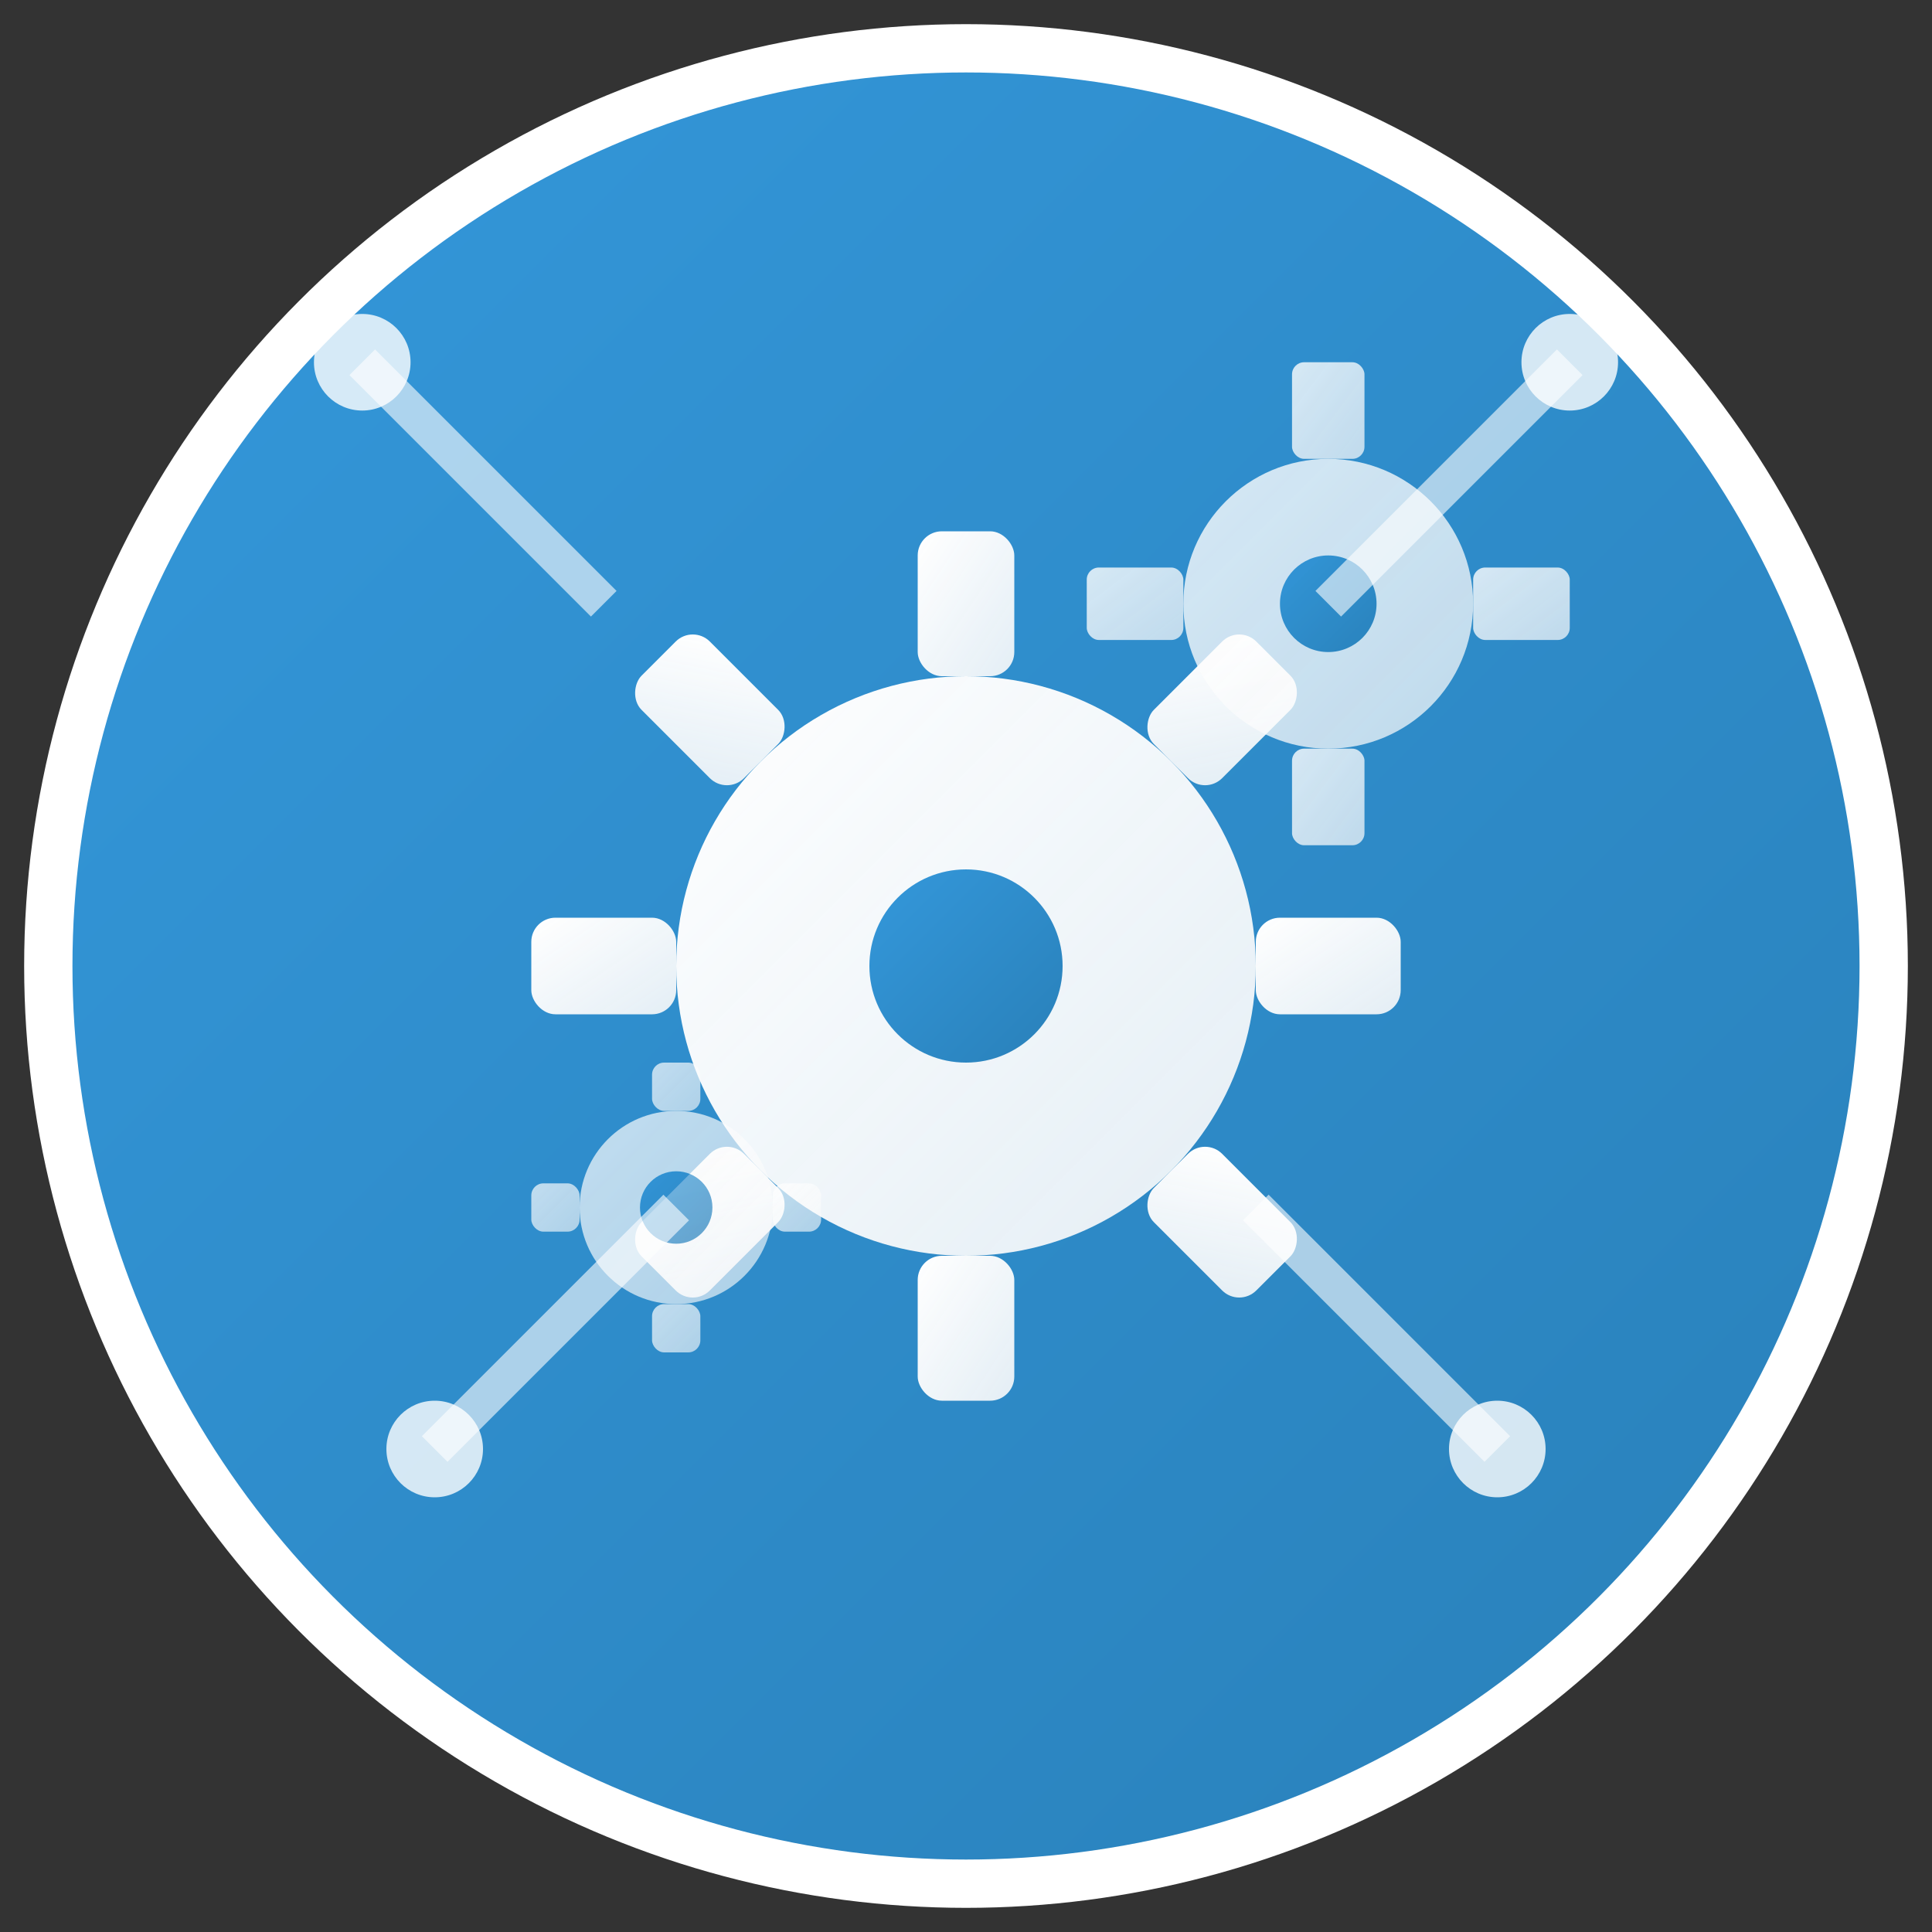 <svg width="80" height="80" viewBox="0 0 80 80" fill="none" xmlns="http://www.w3.org/2000/svg">
  <rect x="0" y="0" width="80" height="80" fill="#333333" stroke="none"/>
  <defs>
    <linearGradient id="serviceGradient" x1="0%" y1="0%" x2="100%" y2="100%">
      <stop offset="0%" style="stop-color:#3498db;stop-opacity:1" />
      <stop offset="100%" style="stop-color:#2980b9;stop-opacity:1" />
    </linearGradient>
    <linearGradient id="iconGradient" x1="0%" y1="0%" x2="100%" y2="100%">
      <stop offset="0%" style="stop-color:#ffffff;stop-opacity:1" />
      <stop offset="100%" style="stop-color:#f8f9fa;stop-opacity:0.9" />
    </linearGradient>
  </defs>
  
  <!-- Background circle -->
  <circle cx="40" cy="40" r="38" fill="url(#serviceGradient)" stroke="#ffffff" stroke-width="2"/>
  
  <!-- Service icon - Gear/Settings -->
  <g transform="translate(40, 40)" fill="url(#iconGradient)">
    <!-- Main gear -->
    <g transform="translate(0, 0)">
      <!-- Gear teeth -->
      <rect x="-2" y="-18" width="4" height="6" rx="1"/>
      <rect x="-2" y="12" width="4" height="6" rx="1"/>
      <rect x="12" y="-2" width="6" height="4" rx="1"/>
      <rect x="-18" y="-2" width="6" height="4" rx="1"/>
      
      <!-- Diagonal teeth -->
      <g transform="rotate(45)">
        <rect x="-2" y="-18" width="4" height="6" rx="1"/>
        <rect x="-2" y="12" width="4" height="6" rx="1"/>
        <rect x="12" y="-2" width="6" height="4" rx="1"/>
        <rect x="-18" y="-2" width="6" height="4" rx="1"/>
      </g>
      
      <!-- Main gear body -->
      <circle cx="0" cy="0" r="12" fill="url(#iconGradient)"/>
      
      <!-- Inner hole -->
      <circle cx="0" cy="0" r="4" fill="url(#serviceGradient)"/>
    </g>
    
    <!-- Second smaller gear -->
    <g transform="translate(15, -15)" fill="url(#iconGradient)" opacity="0.8">
      <!-- Small gear teeth -->
      <rect x="-1.5" y="-10" width="3" height="4" rx="0.5"/>
      <rect x="-1.5" y="6" width="3" height="4" rx="0.5"/>
      <rect x="6" y="-1.5" width="4" height="3" rx="0.5"/>
      <rect x="-10" y="-1.5" width="4" height="3" rx="0.5"/>
      
      <!-- Small gear body -->
      <circle cx="0" cy="0" r="6" fill="url(#iconGradient)"/>
      
      <!-- Inner hole -->
      <circle cx="0" cy="0" r="2" fill="url(#serviceGradient)"/>
    </g>
    
    <!-- Third micro gear -->
    <g transform="translate(-12, 10)" fill="url(#iconGradient)" opacity="0.7">
      <!-- Micro gear teeth -->
      <rect x="-1" y="-6" width="2" height="2" rx="0.5"/>
      <rect x="-1" y="4" width="2" height="2" rx="0.5"/>
      <rect x="4" y="-1" width="2" height="2" rx="0.5"/>
      <rect x="-6" y="-1" width="2" height="2" rx="0.5"/>
      
      <!-- Micro gear body -->
      <circle cx="0" cy="0" r="4" fill="url(#iconGradient)"/>
      
      <!-- Inner hole -->
      <circle cx="0" cy="0" r="1.5" fill="url(#serviceGradient)"/>
    </g>
  </g>
  
  <!-- Digital connection lines -->
  <g stroke="#ffffff" stroke-width="1.5" opacity="0.6" fill="none">
    <line x1="25" y1="25" x2="15" y2="15"/>
    <line x1="55" y1="25" x2="65" y2="15"/>
    <line x1="28" y1="50" x2="18" y2="60"/>
    <line x1="52" y1="50" x2="62" y2="60"/>
  </g>
  
  <!-- Connection dots -->
  <g fill="#ffffff" opacity="0.8">
    <circle cx="15" cy="15" r="2"/>
    <circle cx="65" cy="15" r="2"/>
    <circle cx="18" cy="60" r="2"/>
    <circle cx="62" cy="60" r="2"/>
  </g>
</svg>
